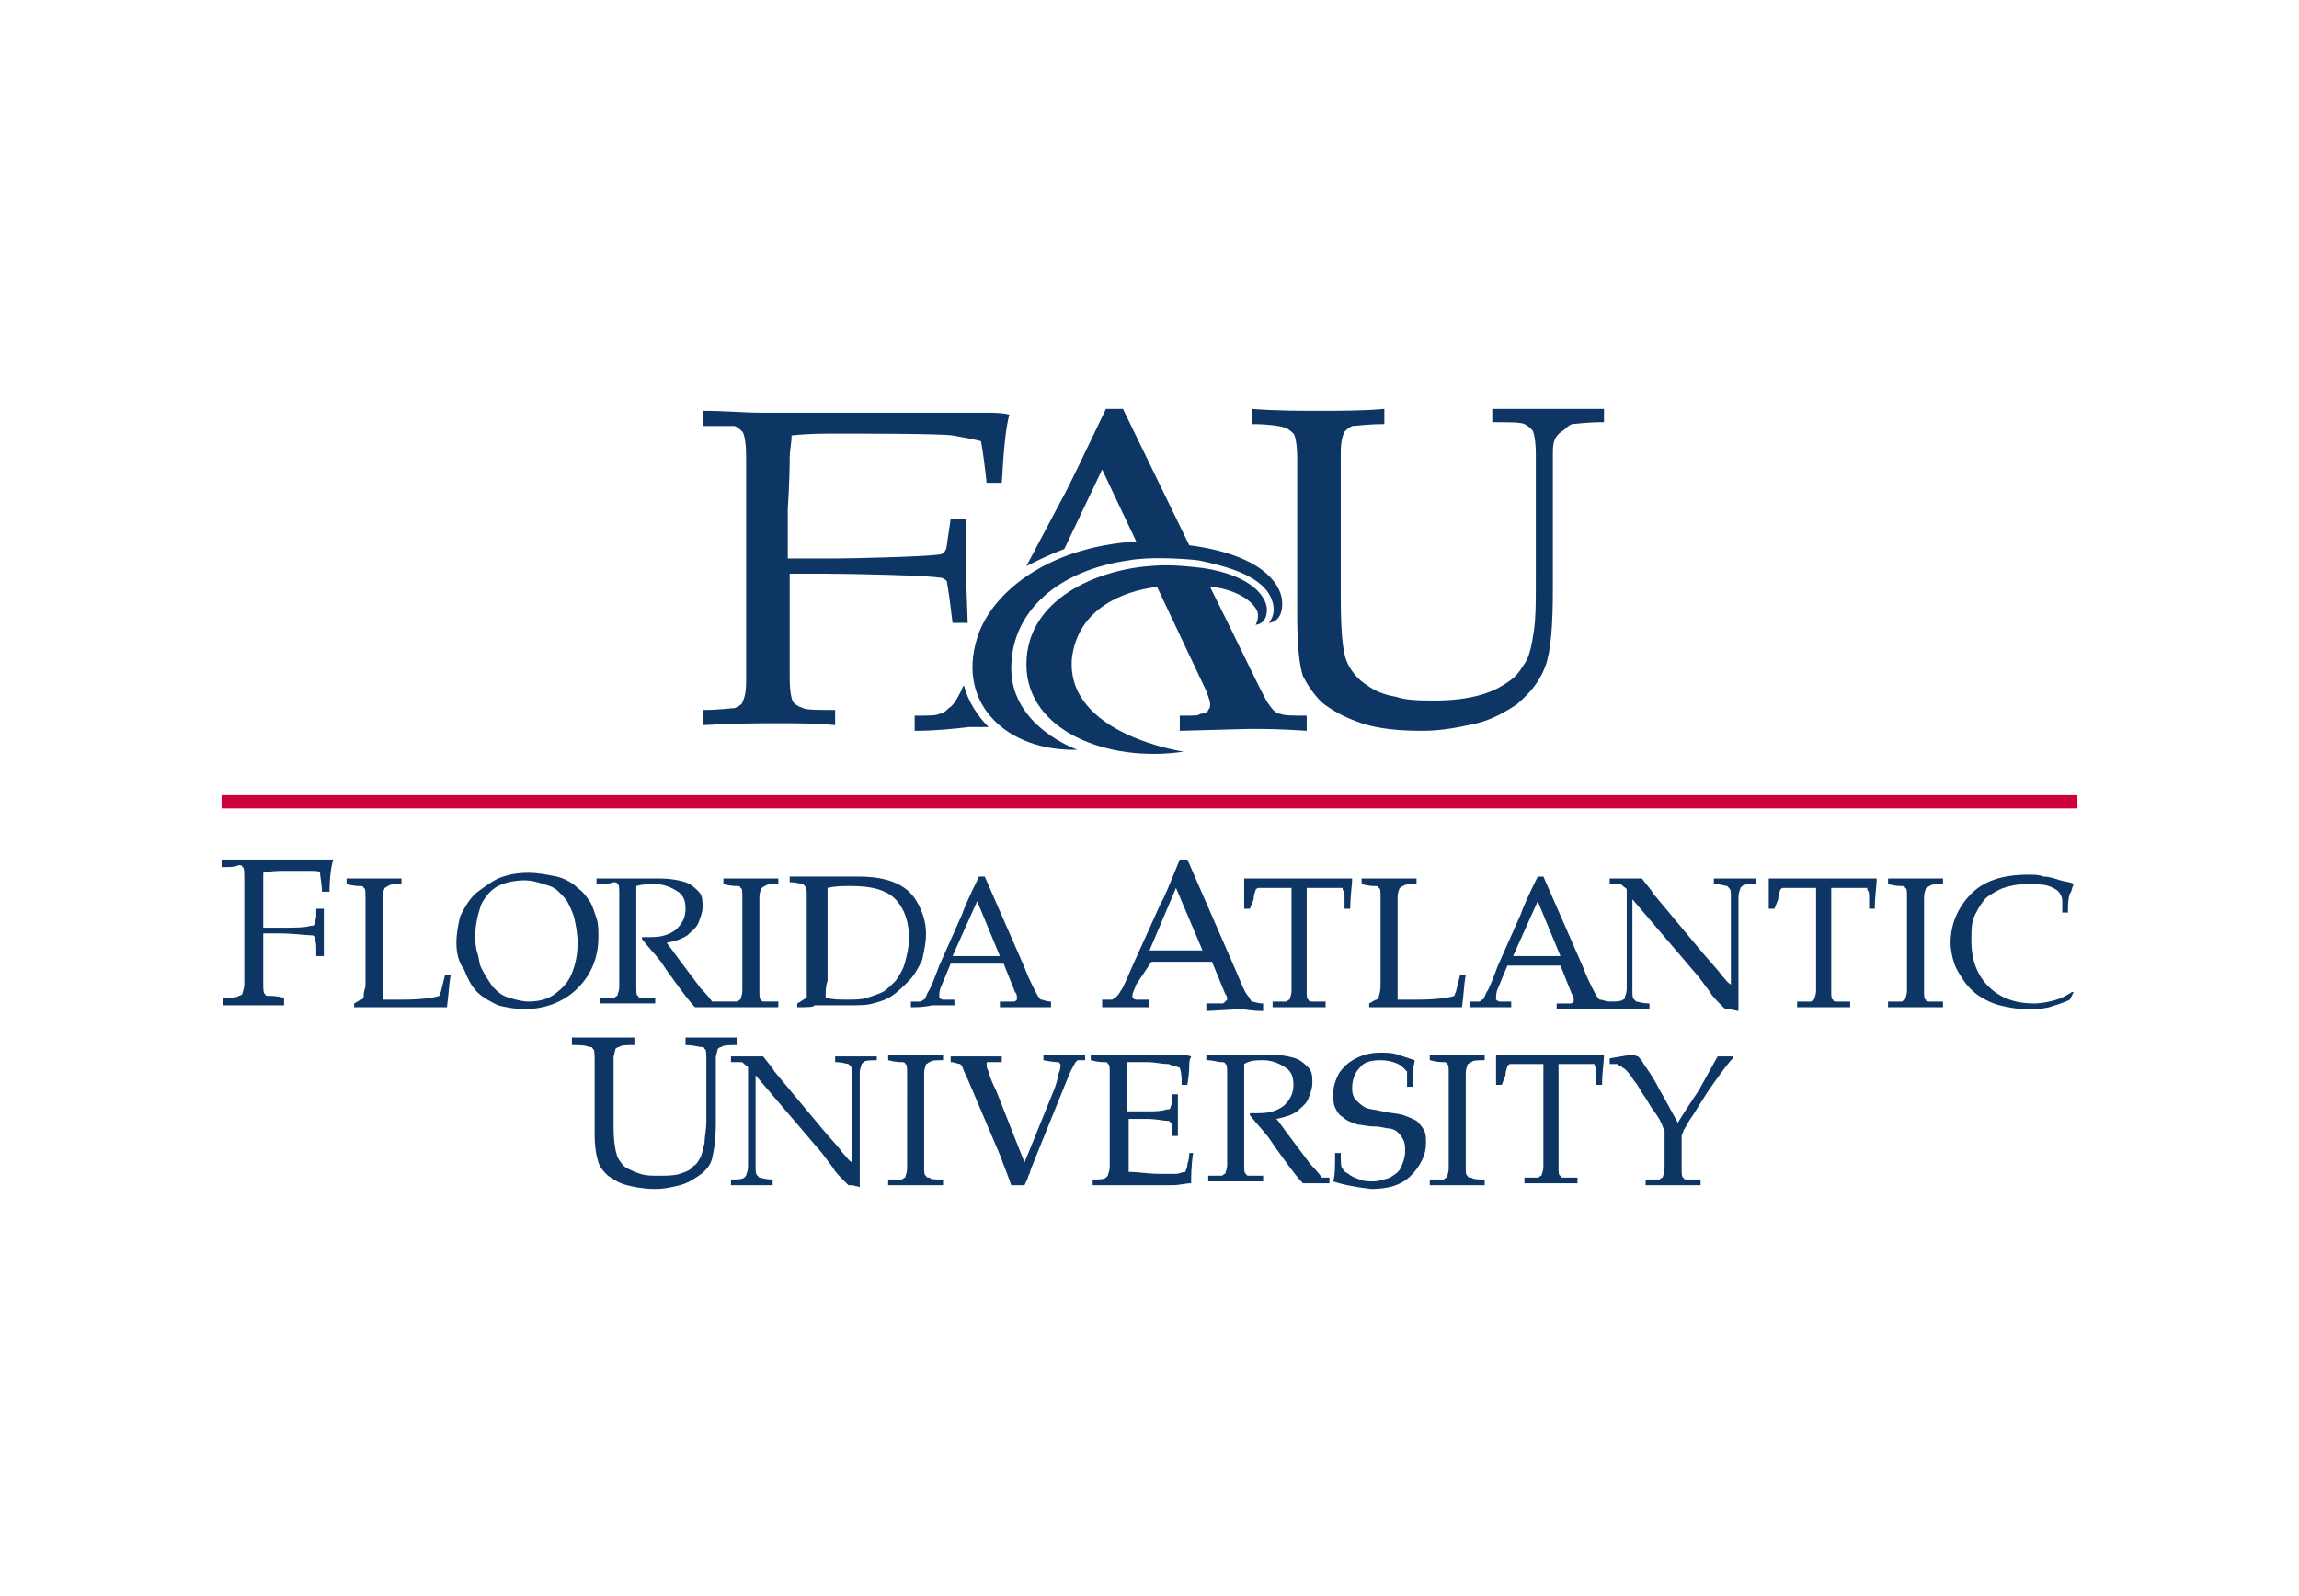 <?xml version="1.0" encoding="utf-8"?>
<!-- Generator: Adobe Illustrator 26.0.2, SVG Export Plug-In . SVG Version: 6.00 Build 0)  -->
<svg version="1.1" id="Layer_1" xmlns="http://www.w3.org/2000/svg" xmlns:xlink="http://www.w3.org/1999/xlink" x="0px" y="0px"
	 viewBox="0 0 121.4 84.3" style="enable-background:new 0 0 121.4 84.3;" xml:space="preserve">
<style type="text/css">
	.st0{clip-path:url(#SVGID_00000029746842938049707280000009858699891985743805_);fill:#0D3665;}
	.st1{fill:#CF013B;}
</style>
<g>
	<defs>
		<rect id="SVGID_1_" x="11.7" y="21.6" width="98" height="41.2"/>
	</defs>
	<clipPath id="SVGID_00000003070798097975735300000002922850326767595926_">
		<use xlink:href="#SVGID_1_"  style="overflow:visible;"/>
	</clipPath>
	<path style="clip-path:url(#SVGID_00000003070798097975735300000002922850326767595926_);fill:#0D3665;" d="M37.1,22.5v-0.8
		c1.2,0,2.2,0.1,3.1,0.1c0.6,0,1.7,0,3.2,0c1.5,0,6.5,0,7,0c0.6,0,1.1,0,1.6,0c0.5,0,0.9,0,1.3,0.1c-0.2,0.7-0.3,1.9-0.4,3.6h-0.8
		c-0.1-0.9-0.2-1.7-0.3-2.2c-0.4-0.1-0.9-0.2-1.5-0.3c-0.6-0.1-5.2-0.1-6-0.1s-1.6,0-2.5,0.1c0,0.4-0.1,0.8-0.1,1.2
		c0,0.2,0,1.1-0.1,2.7v2.6c0.9,0,1.7,0,2.4,0c1,0,4.9-0.1,5.5-0.2c0.2,0,0.4-0.1,0.4-0.2c0.1-0.1,0.1-0.4,0.2-1l0.1-0.7h0.8L51,30
		l0.1,2.9h-0.8l-0.1-0.8c-0.1-0.9-0.2-1.3-0.2-1.4c-0.1-0.1-0.2-0.2-0.5-0.2c-0.5-0.1-4.5-0.2-6.1-0.2c-0.6,0-1.2,0-1.7,0v2.4
		c0,1.1,0,2.1,0,3.1c0,0.7,0.1,1.2,0.2,1.3c0.1,0.1,0.2,0.2,0.5,0.3c0.2,0.1,0.8,0.1,1.7,0.1v0.8c-1-0.1-2-0.1-3-0.1
		c-0.9,0-2.2,0-4,0.1v-0.8c0.9,0,1.5-0.1,1.7-0.1c0.2-0.1,0.4-0.2,0.4-0.3c0.1-0.2,0.2-0.5,0.2-1.1c0-0.2,0-1.3,0-3.3v-5.5
		c0-1.1,0-2.1,0-3.1c0-0.7-0.1-1.2-0.2-1.3c-0.1-0.1-0.2-0.2-0.4-0.3C38.6,22.5,38.1,22.5,37.1,22.5"/>
	<path style="clip-path:url(#SVGID_00000003070798097975735300000002922850326767595926_);fill:#0D3665;" d="M66.1,22.4v-0.8
		c1.3,0.1,2.5,0.1,3.6,0.1c1.1,0,2.3,0,3.4-0.1v0.8c-0.9,0-1.5,0.1-1.7,0.1c-0.2,0.1-0.3,0.2-0.4,0.3c-0.1,0.2-0.2,0.5-0.2,1.1
		c0,0.2,0,1.3,0,3.3v4.4c0,1.7,0.1,2.8,0.3,3.3c0.2,0.5,0.6,1,1.1,1.3c0.4,0.3,0.9,0.5,1.5,0.6c0.6,0.2,1.3,0.2,2.1,0.2
		c0.9,0,1.7-0.1,2.4-0.3c0.7-0.2,1.2-0.5,1.6-0.8c0.4-0.3,0.6-0.7,0.8-1c0.2-0.4,0.3-0.9,0.4-1.6c0.1-0.7,0.1-1.5,0.1-2.6v-3.6
		c0-1.1,0-2.1,0-3.1c0-0.7-0.1-1.2-0.2-1.3c-0.1-0.1-0.2-0.2-0.4-0.3c-0.2-0.1-0.8-0.1-1.7-0.1v-0.8c1.3,0.1,2.3,0.1,2.9,0.1
		c0.6,0,1.5,0,3-0.1v0.8c-1,0-1.5,0.1-1.7,0.1c-0.2,0.1-0.3,0.2-0.4,0.3C82.1,23,82,23.3,82,23.9c0,0.2,0,1.3,0,3.3v3.9
		c0,1.9-0.1,3.3-0.4,4.1c-0.3,0.8-0.8,1.4-1.5,2c-0.6,0.4-1.3,0.8-2.1,1c-0.9,0.2-1.8,0.4-2.9,0.4c-1.2,0-2.3-0.1-3.2-0.4
		c-0.9-0.3-1.6-0.7-2.1-1.1c-0.5-0.5-0.8-1-1-1.4c-0.2-0.6-0.3-1.7-0.3-3.2v-5.2c0-1.1,0-2.1,0-3.1c0-0.7-0.1-1.2-0.2-1.3
		c-0.1-0.1-0.2-0.2-0.4-0.3C67.6,22.5,67,22.4,66.1,22.4"/>
	<path style="clip-path:url(#SVGID_00000003070798097975735300000002922850326767595926_);fill:#0D3665;" d="M54.2,29.9l1.8-3.4
		c0.4-0.7,1.2-2.4,2.4-4.9h0.9c0,0,1.7,3.5,3.5,7.2c3.8,0.5,4.8,2,4.9,2.9c0.1,1.2-0.7,1.2-0.7,1.2s0.4-0.4,0.2-1.1
		c-0.4-1.4-2.5-1.9-3.9-2.2c-0.8-0.1-2.7-0.2-3.7,0c-3.6,0.5-6.2,2.6-6.2,5.7c0,3.1,3.5,4.3,3.5,4.3c-3.7,0.1-6.4-2.4-5.3-5.9
		c0.7-2.3,3.6-4.8,8.4-5.1l-1.8-3.8l-2,4.2C55.4,29.3,54.8,29.6,54.2,29.9 M48.3,38.6v-0.8c0.7,0,1.2,0,1.3-0.1
		c0.2,0,0.3-0.1,0.5-0.3c0.2-0.1,0.4-0.4,0.7-1c0,0,0-0.1,0.1-0.2c0.2,0.8,0.7,1.6,1.3,2.2c-0.4,0-0.7,0-1,0
		C50.3,38.5,49.4,38.6,48.3,38.6 M62.5,39.7c-4,0.6-8.3-1.1-8.3-4.6c0-3.5,3.8-5,6.5-5.2c1-0.1,1.9,0,2.8,0.1
		c2.7,0.4,3.4,1.6,3.4,2.2c0,0.8-0.6,0.8-0.6,0.8s0.2-0.3,0.1-0.7C66,31.4,64.5,31,63.9,31c1.6,3.2,2.9,6,3.1,6.2
		c0.2,0.3,0.4,0.5,0.6,0.5c0.2,0.1,0.7,0.1,1.4,0.1v0.8c-1.4-0.1-2.4-0.1-3-0.1l-3.7,0.1v-0.8c1,0,0.9,0,1.1-0.1
		c0.2,0,0.4-0.1,0.4-0.2c0.1-0.1,0.1-0.2,0.1-0.3c0-0.2-0.1-0.4-0.2-0.7L61.1,31c-1.7,0.2-4.2,1.1-4.5,3.8
		C56.3,38.8,62.5,39.7,62.5,39.7"/>
	<path style="clip-path:url(#SVGID_00000003070798097975735300000002922850326767595926_);fill:#0D3665;" d="M58.2,53.2v-0.4
		c0.3,0,0.5,0,0.5,0c0.1,0,0.1-0.1,0.2-0.1c0.1-0.1,0.2-0.2,0.3-0.4c0.1-0.1,0.3-0.6,0.7-1.5l1.4-3.1c0.2-0.3,0.5-1.1,1-2.3h0.4
		l2.4,5.5c0.4,0.9,0.6,1.5,0.8,1.7c0.1,0.1,0.1,0.2,0.2,0.3c0.1,0,0.3,0.1,0.6,0.1v0.4c-0.6,0-1-0.1-1.2-0.1l-1.8,0.1v-0.4
		c0.4,0,0.7,0,0.8,0c0.1,0,0.1,0,0.2-0.1c0,0,0.1-0.1,0.1-0.1c0-0.1,0-0.2-0.1-0.3l-0.7-1.7h-3.2L60,52c-0.1,0.3-0.2,0.4-0.2,0.6
		c0,0.1,0,0.1,0,0.1c0,0,0.1,0.1,0.2,0.1c0.1,0,0.4,0,0.7,0v0.4c-0.6,0-1.1,0-1.4,0C59,53.2,58.6,53.2,58.2,53.2 M60.7,50.2h2.8
		l-1.4-3.3L60.7,50.2z"/>
	<path style="clip-path:url(#SVGID_00000003070798097975735300000002922850326767595926_);fill:#0D3665;" d="M66,48h-0.3
		c0-0.8,0-1.3,0-1.6c0.4,0,0.9,0,1.7,0c0.6,0,1,0,1.2,0c0.2,0,0.7,0,1.5,0c0.6,0,1,0,1.3,0c0,0.4-0.1,0.9-0.1,1.6H71l0-0.5
		c0-0.3,0-0.4-0.1-0.5c0,0,0-0.1,0-0.1c0,0,0,0-0.1,0c0,0-0.2,0-0.5,0c-0.3,0-0.5,0-0.7,0H69c0,0.3,0,0.7,0,1.3v2.8
		c0,0.4,0,0.9,0,1.3c0,0.3,0,0.5,0.1,0.5c0,0.1,0.1,0.1,0.2,0.1c0.1,0,0.3,0,0.7,0v0.3c-0.6,0-1,0-1.3,0c-0.1,0-0.6,0-1.5,0v-0.3
		c0.4,0,0.6,0,0.7,0c0.1,0,0.1-0.1,0.2-0.1c0-0.1,0.1-0.2,0.1-0.5c0-0.1,0-0.5,0-1.4v-2.8c0-0.1,0-0.3,0-0.4l0-0.8h-0.7
		c-0.4,0-0.8,0-1,0c-0.1,0-0.1,0-0.2,0.1c0,0.1-0.1,0.2-0.1,0.5L66,48z"/>
	<path style="clip-path:url(#SVGID_00000003070798097975735300000002922850326767595926_);fill:#0D3665;" d="M72.3,53.2V53
		c0.2-0.1,0.3-0.2,0.4-0.2c0,0,0.1-0.1,0.1-0.1c0-0.1,0.1-0.3,0.1-0.6c0-0.4,0-0.7,0-0.8v-2.6c0-0.4,0-0.9,0-1.3
		c0-0.3,0-0.5-0.1-0.5c0-0.1-0.1-0.1-0.2-0.1c-0.1,0-0.3,0-0.7-0.1v-0.3c0.8,0,1.3,0,1.5,0c0.2,0,0.7,0,1.4,0v0.3
		c-0.4,0-0.6,0-0.7,0.1c-0.1,0-0.1,0.1-0.2,0.1c0,0.1-0.1,0.2-0.1,0.5c0,0.1,0,0.5,0,1.4v3.2c0,0.3,0,0.6,0,0.8c0.4,0,0.7,0,1.1,0
		c0.9,0,1.6-0.1,1.9-0.2c0-0.1,0.1-0.2,0.1-0.3l0.2-0.8h0.3c-0.1,0.5-0.1,1-0.2,1.7c-0.1,0-0.2,0-0.3,0c-0.2,0-0.4,0-0.8,0l-2.9,0
		C73,53.2,72.7,53.2,72.3,53.2"/>
	<path style="clip-path:url(#SVGID_00000003070798097975735300000002922850326767595926_);fill:#0D3665;" d="M93.7,48h-0.3
		c0-0.8,0-1.3,0-1.6c0.4,0,0.9,0,1.7,0c0.6,0,1,0,1.2,0c0.2,0,0.7,0,1.5,0c0.6,0,1,0,1.3,0c0,0.4-0.1,0.9-0.1,1.6h-0.3l0-0.5
		c0-0.3,0-0.4-0.1-0.5c0,0,0-0.1,0-0.1c0,0,0,0-0.1,0c0,0-0.2,0-0.5,0c-0.3,0-0.5,0-0.7,0h-0.6c0,0.3,0,0.7,0,1.3v2.8
		c0,0.4,0,0.9,0,1.3c0,0.3,0,0.5,0.1,0.5c0,0.1,0.1,0.1,0.2,0.1c0.1,0,0.3,0,0.7,0v0.3c-0.6,0-1,0-1.3,0c-0.1,0-0.6,0-1.5,0v-0.3
		c0.4,0,0.6,0,0.7,0c0.1,0,0.1-0.1,0.2-0.1c0-0.1,0.1-0.2,0.1-0.5c0-0.1,0-0.5,0-1.4v-2.8c0-0.1,0-0.3,0-0.4l0-0.8h-0.7
		c-0.4,0-0.8,0-1,0c-0.1,0-0.1,0-0.2,0.1c0,0.1-0.1,0.2-0.1,0.5L93.7,48z"/>
	<path style="clip-path:url(#SVGID_00000003070798097975735300000002922850326767595926_);fill:#0D3665;" d="M102.6,52.9v0.3
		c-0.7,0-1.2,0-1.4,0l-1.5,0v-0.3c0.4,0,0.6,0,0.7,0c0.1,0,0.1-0.1,0.2-0.1c0-0.1,0.1-0.2,0.1-0.5c0-0.1,0-0.5,0-1.4v-2.2
		c0-0.4,0-0.9,0-1.3c0-0.3,0-0.5-0.1-0.5c0-0.1-0.1-0.1-0.2-0.1c-0.1,0-0.3,0-0.7-0.1v-0.3c0.6,0,1.1,0,1.5,0c0.3,0,0.8,0,1.4,0v0.3
		c-0.4,0-0.6,0-0.7,0.1c-0.1,0-0.1,0.1-0.2,0.1c0,0.1-0.1,0.2-0.1,0.5c0,0.1,0,0.5,0,1.4v2.2c0,0.4,0,0.9,0,1.3c0,0.3,0,0.5,0.1,0.5
		c0,0.1,0.1,0.1,0.2,0.1C102,52.9,102.2,52.9,102.6,52.9"/>
	<path style="clip-path:url(#SVGID_00000003070798097975735300000002922850326767595926_);fill:#0D3665;" d="M109.5,52.4l-0.2,0.4
		c-0.4,0.2-0.8,0.3-1.1,0.4c-0.4,0.1-0.8,0.1-1.2,0.1c-0.5,0-1-0.1-1.4-0.2c-0.4-0.1-0.8-0.3-1.1-0.5c-0.3-0.2-0.6-0.5-0.8-0.8
		c-0.2-0.3-0.4-0.6-0.5-0.9c-0.1-0.3-0.2-0.7-0.2-1.1c0-1,0.4-1.9,1.1-2.6c0.7-0.7,1.7-1,3-1c0.3,0,0.6,0,0.8,0.1
		c0.3,0,0.6,0.1,0.9,0.2c0.4,0.1,0.6,0.1,0.7,0.2c-0.1,0.2-0.1,0.4-0.2,0.5c-0.1,0.3-0.1,0.6-0.1,1h-0.3l0-0.6
		c0-0.3-0.2-0.6-0.5-0.7c-0.3-0.2-0.8-0.2-1.4-0.2c-0.5,0-0.9,0.1-1.2,0.2c-0.3,0.1-0.6,0.3-0.9,0.5c-0.2,0.2-0.4,0.5-0.6,0.9
		c-0.2,0.4-0.2,0.8-0.2,1.4c0,1,0.3,1.8,0.9,2.4c0.6,0.6,1.4,0.9,2.4,0.9c0.4,0,0.9-0.1,1.2-0.2c0.3-0.1,0.5-0.2,0.8-0.4L109.5,52.4
		z"/>
	<path style="clip-path:url(#SVGID_00000003070798097975735300000002922850326767595926_);fill:#0D3665;" d="M77.6,53.2v-0.3
		c0.3,0,0.4,0,0.5,0c0.1,0,0.1-0.1,0.2-0.1c0.1-0.1,0.1-0.2,0.2-0.4c0.1-0.1,0.3-0.6,0.6-1.4l1.2-2.7c0.1-0.3,0.4-1,0.9-2h0.3
		l2.1,4.8c0.3,0.8,0.6,1.3,0.7,1.5c0.1,0.1,0.1,0.2,0.2,0.2c0.1,0,0.3,0.1,0.5,0.1c0.3,0,0.6,0,0.7-0.1c0,0,0.1,0,0.1-0.1
		c0-0.1,0.1-0.2,0.1-0.5c0-0.4,0-0.8,0-1.1v-3.9c0-0.1,0-0.2,0-0.2c0-0.1-0.1-0.1-0.2-0.2c-0.1-0.1-0.1-0.1-0.2-0.1
		c-0.1,0-0.2,0-0.5,0v-0.3c0.5,0,0.9,0,1,0c0.2,0,0.5,0,0.7,0c0.3,0.4,0.5,0.6,0.6,0.8l1,1.2l1.5,1.8c0.5,0.6,0.9,1,1.1,1.3
		c0.2,0.2,0.3,0.4,0.5,0.5v-3.5c0-0.3,0-0.7,0-1.1c0-0.3,0-0.4-0.1-0.5c0,0-0.1-0.1-0.1-0.1c-0.1,0-0.3-0.1-0.7-0.1v-0.3
		c0.4,0,0.8,0,1.2,0c0.4,0,0.7,0,1,0v0.3c-0.3,0-0.6,0-0.7,0.1c0,0-0.1,0.1-0.1,0.1c0,0.1-0.1,0.2-0.1,0.5c0,0.4,0,0.8,0,1.1v2.3
		c0,0.5,0,1.3,0,2.6l-0.5-0.1l-0.1,0c0,0,0,0-0.1,0c0,0-0.1-0.1-0.2-0.2c-0.3-0.3-0.5-0.5-0.6-0.7l-0.6-0.8l-3.5-4.1v3.7
		c0,0.3,0,0.7,0,1.1c0,0.3,0,0.4,0.1,0.5c0,0,0.1,0.1,0.1,0.1c0.1,0,0.3,0.1,0.7,0.1v0.3c-0.3,0-0.6,0-1,0c-0.4,0-2.1,0-2.3,0
		l-1.6,0v-0.3c0.4,0,0.6,0,0.7,0c0.1,0,0.1,0,0.2-0.1c0,0,0-0.1,0-0.1c0-0.1,0-0.2-0.1-0.3l-0.6-1.5h-2.8l-0.5,1.2
		c-0.1,0.2-0.1,0.4-0.1,0.5c0,0,0,0.1,0,0.1c0,0,0.1,0.1,0.2,0.1c0.1,0,0.3,0,0.6,0v0.3c-0.6,0-1,0-1.2,0
		C78.3,53.2,78,53.2,77.6,53.2 M79.9,50.5h2.5l-1.2-2.9L79.9,50.5z"/>
	<path style="clip-path:url(#SVGID_00000003070798097975735300000002922850326767595926_);fill:#0D3665;" d="M11.7,45.8v-0.4
		c0.6,0,1,0,1.4,0c0.3,0,0.8,0,1.5,0c0.7,0,1.5,0,1.7,0c0.3,0,0.5,0,0.7,0c0.2,0,0.4,0,0.6,0c-0.1,0.3-0.2,0.9-0.2,1.7h-0.4
		c0-0.4-0.1-0.8-0.1-1C16.9,46,16.6,46,16.4,46c-0.3,0-0.9,0-1.3,0c-0.4,0-0.8,0-1.2,0.1c0,0.2,0,0.4,0,0.6c0,0.1,0,0.5,0,1.3V49
		c0.4,0,0.8,0,1.1,0c0.5,0,1.1,0,1.4-0.1c0.1,0,0.2,0,0.2-0.1c0,0,0.1-0.2,0.1-0.5l0-0.3h0.4l0,1.2l0,1.3h-0.4l0-0.4
		c0-0.4-0.1-0.6-0.1-0.6c0-0.1-0.1-0.1-0.2-0.1c-0.2,0-1-0.1-1.7-0.1c-0.3,0-0.5,0-0.8,0v1.1c0,0.5,0,1,0,1.5c0,0.3,0,0.6,0.1,0.6
		c0,0.1,0.1,0.1,0.2,0.1c0.1,0,0.4,0,0.8,0.1v0.4c-0.5,0-0.9,0-1.4,0c-0.4,0-1,0-1.8,0v-0.4c0.4,0,0.7,0,0.8-0.1
		c0.1,0,0.2-0.1,0.2-0.1c0-0.1,0.1-0.3,0.1-0.5c0-0.1,0-0.6,0-1.6v-2.5c0-0.5,0-1,0-1.5c0-0.3,0-0.6-0.1-0.6c0-0.1-0.1-0.1-0.2-0.1
		C12.4,45.8,12.2,45.8,11.7,45.8"/>
	<path style="clip-path:url(#SVGID_00000003070798097975735300000002922850326767595926_);fill:#0D3665;" d="M18.7,53.2V53
		c0.2-0.1,0.3-0.2,0.4-0.2c0,0,0.1-0.1,0.1-0.1c0-0.1,0-0.3,0.1-0.6c0-0.4,0-0.7,0-0.8v-2.6c0-0.4,0-0.9,0-1.3c0-0.3,0-0.5-0.1-0.5
		c0-0.1-0.1-0.1-0.2-0.1c-0.1,0-0.3,0-0.7-0.1v-0.3c0.8,0,1.3,0,1.5,0c0.2,0,0.7,0,1.4,0v0.3c-0.4,0-0.6,0-0.7,0.1
		c-0.1,0-0.1,0.1-0.2,0.1c0,0.1-0.1,0.2-0.1,0.5c0,0.1,0,0.5,0,1.4v3.2c0,0.3,0,0.6,0,0.8c0.4,0,0.7,0,1.1,0c0.9,0,1.6-0.1,1.9-0.2
		c0-0.1,0.1-0.2,0.1-0.3l0.2-0.8h0.3c-0.1,0.5-0.1,1-0.2,1.7c-0.1,0-0.2,0-0.3,0c-0.2,0-0.4,0-0.8,0l-2.9,0
		C19.4,53.2,19,53.2,18.7,53.2"/>
	<path style="clip-path:url(#SVGID_00000003070798097975735300000002922850326767595926_);fill:#0D3665;" d="M24.1,49.8
		c0-0.5,0.1-1,0.2-1.4c0.2-0.4,0.4-0.8,0.8-1.2c0.4-0.3,0.8-0.6,1.2-0.8c0.5-0.2,1-0.3,1.6-0.3c0.5,0,1,0.1,1.5,0.2
		c0.4,0.1,0.8,0.3,1.1,0.6c0.3,0.2,0.5,0.5,0.7,0.8c0.1,0.2,0.2,0.5,0.3,0.8c0.1,0.3,0.1,0.6,0.1,1c0,1.1-0.4,2-1.1,2.7
		c-0.7,0.7-1.7,1.1-2.8,1.1c-0.5,0-1-0.1-1.4-0.2c-0.4-0.2-0.8-0.4-1.1-0.7c-0.3-0.3-0.5-0.7-0.7-1.2C24.2,50.8,24.1,50.3,24.1,49.8
		 M25.1,49.4c0,0.3,0,0.6,0.1,0.9c0.1,0.3,0.1,0.6,0.2,0.8c0.2,0.4,0.4,0.7,0.6,1c0.3,0.3,0.5,0.5,0.9,0.6c0.3,0.1,0.7,0.2,1,0.2
		c0.5,0,1-0.1,1.4-0.4c0.4-0.3,0.7-0.6,0.9-1.1c0.2-0.5,0.3-1,0.3-1.6c0-0.5-0.1-1-0.2-1.4c-0.1-0.3-0.2-0.5-0.3-0.7
		c-0.1-0.2-0.3-0.4-0.5-0.6c-0.2-0.2-0.4-0.3-0.8-0.4c-0.3-0.1-0.6-0.2-1-0.2c-0.5,0-1,0.1-1.4,0.3c-0.4,0.2-0.7,0.6-0.9,1
		C25.2,48.4,25.1,48.9,25.1,49.4"/>
	<path style="clip-path:url(#SVGID_00000003070798097975735300000002922850326767595926_);fill:#0D3665;" d="M42.1,53.2V53
		c0.2-0.1,0.3-0.2,0.5-0.3c0-0.2,0-0.5,0-0.9c0-0.7,0-1.1,0-1.4v-2c0-0.3,0-0.7,0-1.1c0-0.3,0-0.4-0.1-0.5c0,0-0.1-0.1-0.1-0.1
		c-0.1,0-0.3-0.1-0.7-0.1v-0.3c0.5,0,0.9,0,1.3,0c0.3,0,0.7,0,1.2,0c0.5,0,0.9,0,1.1,0c0.8,0,1.4,0.1,1.9,0.3c0.5,0.2,0.9,0.5,1.2,1
		c0.3,0.5,0.5,1.1,0.5,1.7c0,0.5-0.1,0.9-0.2,1.4c-0.2,0.4-0.4,0.8-0.7,1.1c-0.3,0.3-0.6,0.6-0.9,0.8c-0.3,0.2-0.6,0.3-1,0.4
		c-0.3,0.1-0.8,0.1-1.4,0.1c-0.2,0-0.5,0-0.8,0c-0.4,0-0.7,0-0.9,0C43,53.2,42.6,53.2,42.1,53.2 M43.6,52.7c0.4,0.1,0.7,0.1,1.1,0.1
		c0.4,0,0.8,0,1.1-0.1c0.3-0.1,0.6-0.2,0.8-0.3c0.2-0.1,0.4-0.3,0.7-0.6c0.2-0.3,0.4-0.6,0.5-1c0.1-0.4,0.2-0.8,0.2-1.2
		c0-0.6-0.1-1.1-0.3-1.5c-0.2-0.4-0.5-0.8-1-1c-0.4-0.2-1-0.3-1.8-0.3c-0.4,0-0.8,0-1.2,0.1c0,0.2,0,0.4,0,0.8l0,0.7v1.9l0,1.5
		C43.6,52.1,43.6,52.3,43.6,52.7"/>
	<path style="clip-path:url(#SVGID_00000003070798097975735300000002922850326767595926_);fill:#0D3665;" d="M48.1,53.2v-0.3
		c0.3,0,0.4,0,0.5,0c0.1,0,0.1-0.1,0.2-0.1c0.1-0.1,0.1-0.2,0.2-0.4c0.1-0.1,0.3-0.6,0.6-1.4l1.2-2.7c0.1-0.3,0.4-1,0.9-2H52
		l2.1,4.8c0.3,0.8,0.6,1.3,0.7,1.5c0.1,0.1,0.1,0.2,0.2,0.2c0.1,0,0.2,0.1,0.5,0.1v0.3c-0.5,0-0.9,0-1.1,0l-1.6,0v-0.3
		c0.4,0,0.6,0,0.7,0c0.1,0,0.1,0,0.2-0.1c0,0,0-0.1,0-0.1c0-0.1,0-0.2-0.1-0.3L53,50.9h-2.8l-0.5,1.2c-0.1,0.2-0.1,0.4-0.1,0.5
		c0,0,0,0.1,0,0.1c0,0,0.1,0.1,0.2,0.1c0.1,0,0.3,0,0.6,0v0.3c-0.6,0-1,0-1.2,0C48.8,53.2,48.4,53.2,48.1,53.2 M50.3,50.5h2.5
		l-1.2-2.9L50.3,50.5z"/>
	<path style="clip-path:url(#SVGID_00000003070798097975735300000002922850326767595926_);fill:#0D3665;" d="M31.5,46.7v-0.3l0.6,0
		l0.9,0c0.2,0,0.5,0,0.9,0c0.5,0,0.8,0,0.9,0c0.6,0,1.1,0.1,1.4,0.2c0.3,0.1,0.5,0.3,0.7,0.5c0.2,0.2,0.2,0.5,0.2,0.8
		c0,0.3-0.1,0.5-0.2,0.8c-0.1,0.3-0.4,0.5-0.6,0.7c-0.3,0.2-0.6,0.3-1.1,0.4c0.1,0.1,0.3,0.4,0.6,0.8l1.2,1.6
		c0.4,0.4,0.6,0.7,0.6,0.7c0,0,0.1,0,0.1,0c0,0,0.3,0,0.5,0c0.4,0,0.6,0,0.7,0c0.1,0,0.1-0.1,0.2-0.1c0-0.1,0.1-0.2,0.1-0.5
		c0-0.1,0-0.5,0-1.4v-2.2c0-0.4,0-0.9,0-1.3c0-0.3,0-0.5-0.1-0.5c0-0.1-0.1-0.1-0.2-0.1c-0.1,0-0.3,0-0.7-0.1v-0.3
		c0.6,0,1.1,0,1.5,0c0.3,0,0.8,0,1.4,0v0.3c-0.4,0-0.6,0-0.7,0.1c-0.1,0-0.1,0.1-0.2,0.1c0,0.1-0.1,0.2-0.1,0.5c0,0.1,0,0.5,0,1.4
		v2.2c0,0.4,0,0.9,0,1.3c0,0.3,0,0.5,0.1,0.5c0,0.1,0.1,0.1,0.2,0.1c0.1,0,0.3,0,0.7,0v0.3c-0.7,0-1.2,0-1.4,0c0,0-2.2,0-2.3,0
		c-0.2,0-0.4,0-0.7,0c-0.2-0.2-0.6-0.7-1.1-1.4c-0.3-0.4-0.5-0.7-0.7-1c-0.3-0.4-0.7-0.8-1-1.2l0-0.1c0.2,0,0.3,0,0.4,0
		c0.6,0,1-0.1,1.4-0.4c0.3-0.3,0.5-0.6,0.5-1.1c0-0.4-0.1-0.7-0.4-0.9c-0.3-0.2-0.7-0.4-1.2-0.4c-0.3,0-0.7,0-1,0.1
		c0,0.2,0,0.3,0,0.5c0,0,0,0.5,0,1.4v2.1c0,0.4,0,0.9,0,1.3c0,0.3,0,0.5,0.1,0.5c0,0.1,0.1,0.1,0.2,0.1c0.1,0,0.3,0,0.7,0v0.3
		c-0.5,0-0.9,0-1.3,0c-0.3,0-0.8,0-1.6,0v-0.3c0.4,0,0.6,0,0.7,0c0.1,0,0.1-0.1,0.2-0.1c0-0.1,0.1-0.2,0.1-0.5c0-0.1,0-0.5,0-1.4
		v-2.2c0-0.4,0-0.9,0-1.3c0-0.3,0-0.5-0.1-0.5c0-0.1-0.1-0.1-0.2-0.1C32.1,46.7,31.9,46.7,31.5,46.7"/>
	<path style="clip-path:url(#SVGID_00000003070798097975735300000002922850326767595926_);fill:#0D3665;" d="M30.2,55.2v-0.4
		c0.6,0,1.2,0,1.7,0c0.5,0,1.1,0,1.6,0v0.4c-0.4,0-0.7,0-0.8,0.1c-0.1,0-0.2,0.1-0.2,0.1c0,0.1-0.1,0.3-0.1,0.5c0,0.1,0,0.6,0,1.6v2
		c0,0.8,0.1,1.3,0.2,1.6c0.1,0.2,0.3,0.5,0.5,0.6c0.2,0.1,0.4,0.2,0.7,0.3c0.3,0.1,0.6,0.1,1,0.1c0.4,0,0.8,0,1.1-0.1
		c0.3-0.1,0.6-0.2,0.7-0.4c0.2-0.1,0.3-0.3,0.4-0.5c0.1-0.2,0.1-0.4,0.2-0.7c0-0.3,0.1-0.7,0.1-1.2v-1.7c0-0.5,0-1,0-1.5
		c0-0.3,0-0.6-0.1-0.6c0-0.1-0.1-0.1-0.2-0.1c-0.1,0-0.4-0.1-0.8-0.1v-0.4c0.6,0,1.1,0,1.3,0c0.3,0,0.7,0,1.4,0v0.4
		c-0.4,0-0.7,0-0.8,0.1c-0.1,0-0.2,0.1-0.2,0.1c0,0.1-0.1,0.3-0.1,0.5c0,0.1,0,0.6,0,1.6v1.8c0,0.9-0.1,1.5-0.2,1.9
		c-0.1,0.4-0.4,0.7-0.7,0.9c-0.3,0.2-0.6,0.4-1,0.5c-0.4,0.1-0.8,0.2-1.3,0.2c-0.6,0-1.1-0.1-1.5-0.2c-0.4-0.1-0.7-0.3-1-0.5
		c-0.2-0.2-0.4-0.4-0.5-0.7c-0.1-0.3-0.2-0.8-0.2-1.5v-2.4c0-0.5,0-1,0-1.5c0-0.3,0-0.6-0.1-0.6c0-0.1-0.1-0.1-0.2-0.1
		C30.9,55.2,30.6,55.2,30.2,55.2"/>
	<path style="clip-path:url(#SVGID_00000003070798097975735300000002922850326767595926_);fill:#0D3665;" d="M38.6,62.6v-0.3
		c0.3,0,0.6,0,0.7-0.1c0,0,0.1-0.1,0.1-0.1c0-0.1,0.1-0.2,0.1-0.5c0-0.4,0-0.8,0-1.1v-3.9c0-0.1,0-0.2,0-0.2c0-0.1-0.1-0.1-0.2-0.2
		c-0.1-0.1-0.1-0.1-0.2-0.1c-0.1,0-0.2,0-0.5,0v-0.3c0.5,0,0.9,0,1,0c0.2,0,0.5,0,0.7,0c0.3,0.4,0.5,0.6,0.6,0.8l1,1.2l1.5,1.8
		c0.5,0.6,0.9,1,1.1,1.3c0.2,0.2,0.3,0.4,0.5,0.5v-3.5c0-0.3,0-0.7,0-1.1c0-0.3,0-0.4-0.1-0.5c0,0-0.1-0.1-0.1-0.1
		c-0.1,0-0.3-0.1-0.7-0.1v-0.3c0.4,0,0.8,0,1.2,0c0.4,0,0.7,0,1,0V56c-0.3,0-0.6,0-0.7,0.1c0,0-0.1,0.1-0.1,0.1
		c0,0.1-0.1,0.2-0.1,0.5c0,0.4,0,0.8,0,1.1v2.3c0,0.5,0,1.3,0,2.6L45,62.6l-0.1,0c0,0,0,0-0.1,0c0,0-0.1-0.1-0.2-0.2
		c-0.3-0.3-0.5-0.5-0.6-0.7l-0.6-0.8l-3.5-4.1v3.7c0,0.3,0,0.7,0,1.1c0,0.3,0,0.4,0.1,0.5c0,0,0.1,0.1,0.1,0.1
		c0.1,0,0.3,0.1,0.7,0.1v0.3c-0.3,0-0.6,0-1,0C39.4,62.6,39,62.6,38.6,62.6"/>
	<path style="clip-path:url(#SVGID_00000003070798097975735300000002922850326767595926_);fill:#0D3665;" d="M49.8,62.3v0.3
		c-0.7,0-1.2,0-1.4,0l-1.5,0v-0.3c0.4,0,0.6,0,0.7,0c0.1,0,0.1-0.1,0.2-0.1c0-0.1,0.1-0.2,0.1-0.5c0-0.1,0-0.5,0-1.4V58
		c0-0.4,0-0.9,0-1.3c0-0.3,0-0.5-0.1-0.5c0-0.1-0.1-0.1-0.2-0.1c-0.1,0-0.3,0-0.7-0.1v-0.3c0.6,0,1.1,0,1.5,0c0.3,0,0.8,0,1.4,0V56
		c-0.4,0-0.6,0-0.7,0.1c-0.1,0-0.1,0.1-0.2,0.1c0,0.1-0.1,0.2-0.1,0.5c0,0.1,0,0.5,0,1.4v2.2c0,0.4,0,0.9,0,1.3c0,0.3,0,0.5,0.1,0.5
		c0,0.1,0.1,0.1,0.2,0.1C49.1,62.3,49.4,62.3,49.8,62.3"/>
	<path style="clip-path:url(#SVGID_00000003070798097975735300000002922850326767595926_);fill:#0D3665;" d="M53.4,62.6
		c-0.1-0.3-0.3-0.8-0.6-1.6L51.1,57c-0.2-0.4-0.3-0.7-0.3-0.7c0,0-0.1-0.1-0.1-0.1c-0.1,0-0.3-0.1-0.5-0.1v-0.3c0.6,0,1,0,1.3,0
		c0.3,0,0.7,0,1.4,0v0.3c-0.4,0-0.6,0-0.7,0c-0.1,0-0.1,0-0.1,0.1c0,0,0,0.1,0,0.1c0,0,0,0.1,0.1,0.3c0.1,0.4,0.3,0.8,0.4,1l1.5,3.8
		l1.3-3.2c0.2-0.5,0.4-0.9,0.5-1.5c0.1-0.2,0.1-0.4,0.1-0.4c0-0.1,0-0.1-0.1-0.2c-0.1,0-0.3,0-0.8-0.1v-0.3c0.5,0,0.9,0,1.1,0
		c0.3,0,0.6,0,1.1,0V56c-0.2,0-0.4,0-0.4,0c0,0-0.1,0.1-0.1,0.1c0,0-0.2,0.3-0.4,0.8l-1.5,3.7l-0.4,1c-0.1,0.2-0.1,0.4-0.2,0.5
		c0,0.1-0.1,0.3-0.2,0.5H53.4z"/>
	<path style="clip-path:url(#SVGID_00000003070798097975735300000002922850326767595926_);fill:#0D3665;" d="M57.7,62.6v-0.3
		c0.3,0,0.6,0,0.7-0.1c0,0,0.1-0.1,0.1-0.1c0-0.1,0.1-0.2,0.1-0.5c0-0.4,0-0.8,0-1.1V58c0-0.4,0-0.9,0-1.3c0-0.3,0-0.5-0.1-0.5
		c0-0.1-0.1-0.1-0.2-0.1c-0.1,0-0.3,0-0.7-0.1v-0.3l1.4,0l1.5,0c0.7,0,1.2,0,1.5,0c0.3,0,0.6,0,0.9,0.1c-0.1,0.2-0.1,0.3-0.1,0.5
		c0,0,0,0.4-0.1,1h-0.3c0-0.3,0-0.6-0.1-0.9c-0.2-0.1-0.4-0.1-0.6-0.2c-0.4,0-0.7-0.1-1.1-0.1c-0.1,0-0.3,0-0.5,0
		c-0.3,0-0.5,0-0.6,0c0,0.4,0,0.7,0,1l0,1.6c0.4,0,0.7,0,1.1,0c0.4,0,0.7,0,1-0.1c0.1,0,0.2,0,0.2-0.1c0,0,0.1-0.2,0.1-0.4l0-0.3
		h0.3v0.1l0,1l0,1.1h-0.3l0-0.3c0-0.2,0-0.4-0.1-0.4c0-0.1-0.1-0.1-0.2-0.1c-0.2,0-0.5-0.1-1.1-0.1c-0.2,0-0.5,0-0.9,0
		c0,0.3,0,0.8,0,1.4c0,0.6,0,1,0,1.4c0.5,0,1,0.1,1.6,0.1c0.4,0,0.7,0,0.9,0c0.2,0,0.3-0.1,0.5-0.1c0-0.1,0.1-0.2,0.1-0.4
		c0.1-0.3,0.1-0.5,0.1-0.6H63c-0.1,0.7-0.1,1.2-0.1,1.6c-0.3,0-0.6,0.1-1,0.1l-2.9,0C58.9,62.6,58.5,62.6,57.7,62.6"/>
	<path style="clip-path:url(#SVGID_00000003070798097975735300000002922850326767595926_);fill:#0D3665;" d="M63.7,56v-0.3
		c0.1,0,0.3,0,0.6,0l0.9,0c0.2,0,0.5,0,0.9,0c0.5,0,0.8,0,0.9,0c0.6,0,1.1,0.1,1.4,0.2c0.3,0.1,0.5,0.3,0.7,0.5
		c0.2,0.2,0.2,0.5,0.2,0.8c0,0.3-0.1,0.5-0.2,0.8c-0.1,0.3-0.4,0.5-0.6,0.7c-0.3,0.2-0.6,0.3-1.1,0.4c0.1,0.1,0.3,0.4,0.6,0.8
		l1.2,1.6c0.4,0.4,0.6,0.7,0.6,0.7c0,0,0.1,0,0.1,0c0,0,0.2,0,0.3,0v0.3c-0.2,0-0.5,0-0.7,0c-0.2,0-0.4,0-0.7,0
		c-0.2-0.2-0.6-0.7-1.1-1.4c-0.3-0.4-0.5-0.7-0.7-1c-0.3-0.4-0.7-0.8-1-1.2l0-0.1c0.2,0,0.3,0,0.4,0c0.6,0,1-0.1,1.4-0.4
		c0.3-0.3,0.5-0.6,0.5-1.1c0-0.4-0.1-0.7-0.4-0.9c-0.3-0.2-0.7-0.4-1.2-0.4c-0.3,0-0.7,0-1,0.2c0,0.2,0,0.3,0,0.5c0,0,0,0.5,0,1.4
		v2.1c0,0.4,0,0.9,0,1.3c0,0.3,0,0.5,0.1,0.5c0,0.1,0.1,0.1,0.2,0.1c0.1,0,0.3,0,0.7,0v0.3c-0.5,0-0.9,0-1.3,0c-0.3,0-0.8,0-1.6,0
		v-0.3c0.4,0,0.6,0,0.7,0c0.1,0,0.1-0.1,0.2-0.1c0-0.1,0.1-0.2,0.1-0.5c0-0.1,0-0.5,0-1.4V58c0-0.4,0-0.9,0-1.3c0-0.3,0-0.5-0.1-0.5
		c0-0.1-0.1-0.1-0.2-0.1C64.3,56.1,64.1,56,63.7,56"/>
	<path style="clip-path:url(#SVGID_00000003070798097975735300000002922850326767595926_);fill:#0D3665;" d="M70.4,62.4
		c0.1-0.3,0.1-0.8,0.1-1.5h0.3c0,0.5,0,0.8,0.1,0.8c0,0.1,0.1,0.2,0.3,0.3c0.1,0.1,0.3,0.2,0.6,0.3c0.2,0.1,0.5,0.1,0.7,0.1
		c0.3,0,0.6-0.1,0.9-0.2c0.3-0.2,0.5-0.3,0.6-0.6c0.1-0.2,0.2-0.5,0.2-0.8c0-0.2,0-0.4-0.1-0.6c-0.1-0.2-0.2-0.3-0.3-0.4
		c-0.1-0.1-0.3-0.2-0.5-0.2c-0.1,0-0.4-0.1-0.7-0.1c-0.4,0-0.7-0.1-0.9-0.1c-0.3-0.1-0.6-0.2-0.8-0.4c-0.2-0.1-0.3-0.3-0.4-0.5
		c-0.1-0.2-0.1-0.5-0.1-0.7c0-0.4,0.1-0.7,0.3-1.1c0.2-0.3,0.5-0.6,0.9-0.8c0.4-0.2,0.8-0.3,1.3-0.3c0.3,0,0.6,0,0.9,0.1
		c0.3,0.1,0.6,0.2,0.9,0.3c0,0.2-0.1,0.4-0.1,0.6c0,0.2,0,0.4,0,0.8h-0.3c0-0.5,0-0.8,0-0.8c-0.1-0.1-0.2-0.2-0.3-0.3
		c-0.3-0.2-0.7-0.3-1.1-0.3c-0.5,0-0.9,0.1-1.1,0.4c-0.3,0.3-0.4,0.7-0.4,1.1c0,0.3,0.1,0.5,0.2,0.6c0.1,0.1,0.3,0.3,0.5,0.4
		c0.2,0.1,0.5,0.1,0.9,0.2c0.4,0.1,0.8,0.1,1.1,0.2c0.3,0.1,0.5,0.2,0.7,0.3c0.1,0.1,0.3,0.3,0.4,0.5c0.1,0.2,0.1,0.4,0.1,0.7
		c0,0.6-0.3,1.2-0.8,1.7c-0.5,0.5-1.2,0.7-2.1,0.7C71.6,62.7,71,62.6,70.4,62.4"/>
	<path style="clip-path:url(#SVGID_00000003070798097975735300000002922850326767595926_);fill:#0D3665;" d="M78.4,62.3v0.3
		c-0.7,0-1.2,0-1.4,0l-1.5,0v-0.3c0.4,0,0.6,0,0.7,0c0.1,0,0.1-0.1,0.2-0.1c0-0.1,0.1-0.2,0.1-0.5c0-0.1,0-0.5,0-1.4V58
		c0-0.4,0-0.9,0-1.3c0-0.3,0-0.5-0.1-0.5c0-0.1-0.1-0.1-0.2-0.1c-0.1,0-0.3,0-0.7-0.1v-0.3c0.6,0,1.1,0,1.5,0c0.3,0,0.8,0,1.4,0V56
		c-0.4,0-0.6,0-0.7,0.1c-0.1,0-0.1,0.1-0.2,0.1c0,0.1-0.1,0.2-0.1,0.5c0,0.1,0,0.5,0,1.4v2.2c0,0.4,0,0.9,0,1.3c0,0.3,0,0.5,0.1,0.5
		c0,0.1,0.1,0.1,0.2,0.1C77.8,62.3,78.1,62.3,78.4,62.3"/>
	<path style="clip-path:url(#SVGID_00000003070798097975735300000002922850326767595926_);fill:#0D3665;" d="M79.3,57.3H79
		c0-0.8,0-1.3,0-1.6c0.4,0,0.9,0,1.7,0c0.6,0,1,0,1.2,0c0.2,0,0.7,0,1.5,0c0.6,0,1,0,1.3,0c0,0.4-0.1,0.9-0.1,1.6h-0.3l0-0.5
		c0-0.3,0-0.4-0.1-0.5c0,0,0-0.1,0-0.1c0,0,0,0-0.1,0c0,0-0.2,0-0.5,0c-0.3,0-0.5,0-0.7,0h-0.6c0,0.3,0,0.7,0,1.3v2.8
		c0,0.4,0,0.9,0,1.3c0,0.3,0,0.5,0.1,0.5c0,0.1,0.1,0.1,0.2,0.1c0.1,0,0.3,0,0.7,0v0.3c-0.6,0-1,0-1.3,0c-0.1,0-0.6,0-1.5,0v-0.3
		c0.4,0,0.6,0,0.7,0c0.1,0,0.1-0.1,0.2-0.1c0-0.1,0.1-0.2,0.1-0.5c0-0.1,0-0.5,0-1.4v-2.8c0-0.1,0-0.3,0-0.4l0-0.8h-0.7
		c-0.4,0-0.8,0-1,0c-0.1,0-0.1,0-0.2,0.1c0,0.1-0.1,0.2-0.1,0.5L79.3,57.3z"/>
	<path style="clip-path:url(#SVGID_00000003070798097975735300000002922850326767595926_);fill:#0D3665;" d="M85,56.2v-0.3l1.2-0.2
		c0.1,0,0.2,0.1,0.3,0.1c0,0,0.2,0.2,0.3,0.4c0.2,0.3,0.5,0.7,0.8,1.3c0.3,0.5,0.6,1.1,1,1.8c0.3-0.5,0.7-1.1,1.1-1.7l1-1.8h0.8v0.1
		c-0.2,0.2-0.5,0.6-1,1.3c-0.3,0.4-0.6,0.9-1.1,1.7c-0.3,0.4-0.4,0.7-0.5,0.8c0,0.1-0.1,0.2-0.1,0.3v0.4c0,0.4,0,0.9,0,1.3
		c0,0.3,0,0.5,0.1,0.5c0,0.1,0.1,0.1,0.2,0.1c0.1,0,0.3,0,0.7,0v0.3c-0.5,0-1,0-1.4,0c-0.4,0-0.9,0-1.5,0v-0.3c0.4,0,0.6,0,0.7,0
		c0.1,0,0.1-0.1,0.2-0.1c0-0.1,0.1-0.2,0.1-0.5c0-0.1,0-0.5,0-1.4v-0.6c-0.1-0.1-0.1-0.3-0.2-0.4c0-0.1-0.2-0.4-0.5-0.8L86.9,58
		c-0.3-0.4-0.4-0.7-0.6-0.9c-0.2-0.3-0.4-0.6-0.6-0.7c-0.1-0.1-0.2-0.1-0.3-0.2C85.3,56.2,85.2,56.2,85,56.2"/>
</g>
<polygon class="st1" points="11.7,42 11.7,42.7 109.7,42.7 109.7,42 "/>
</svg>
